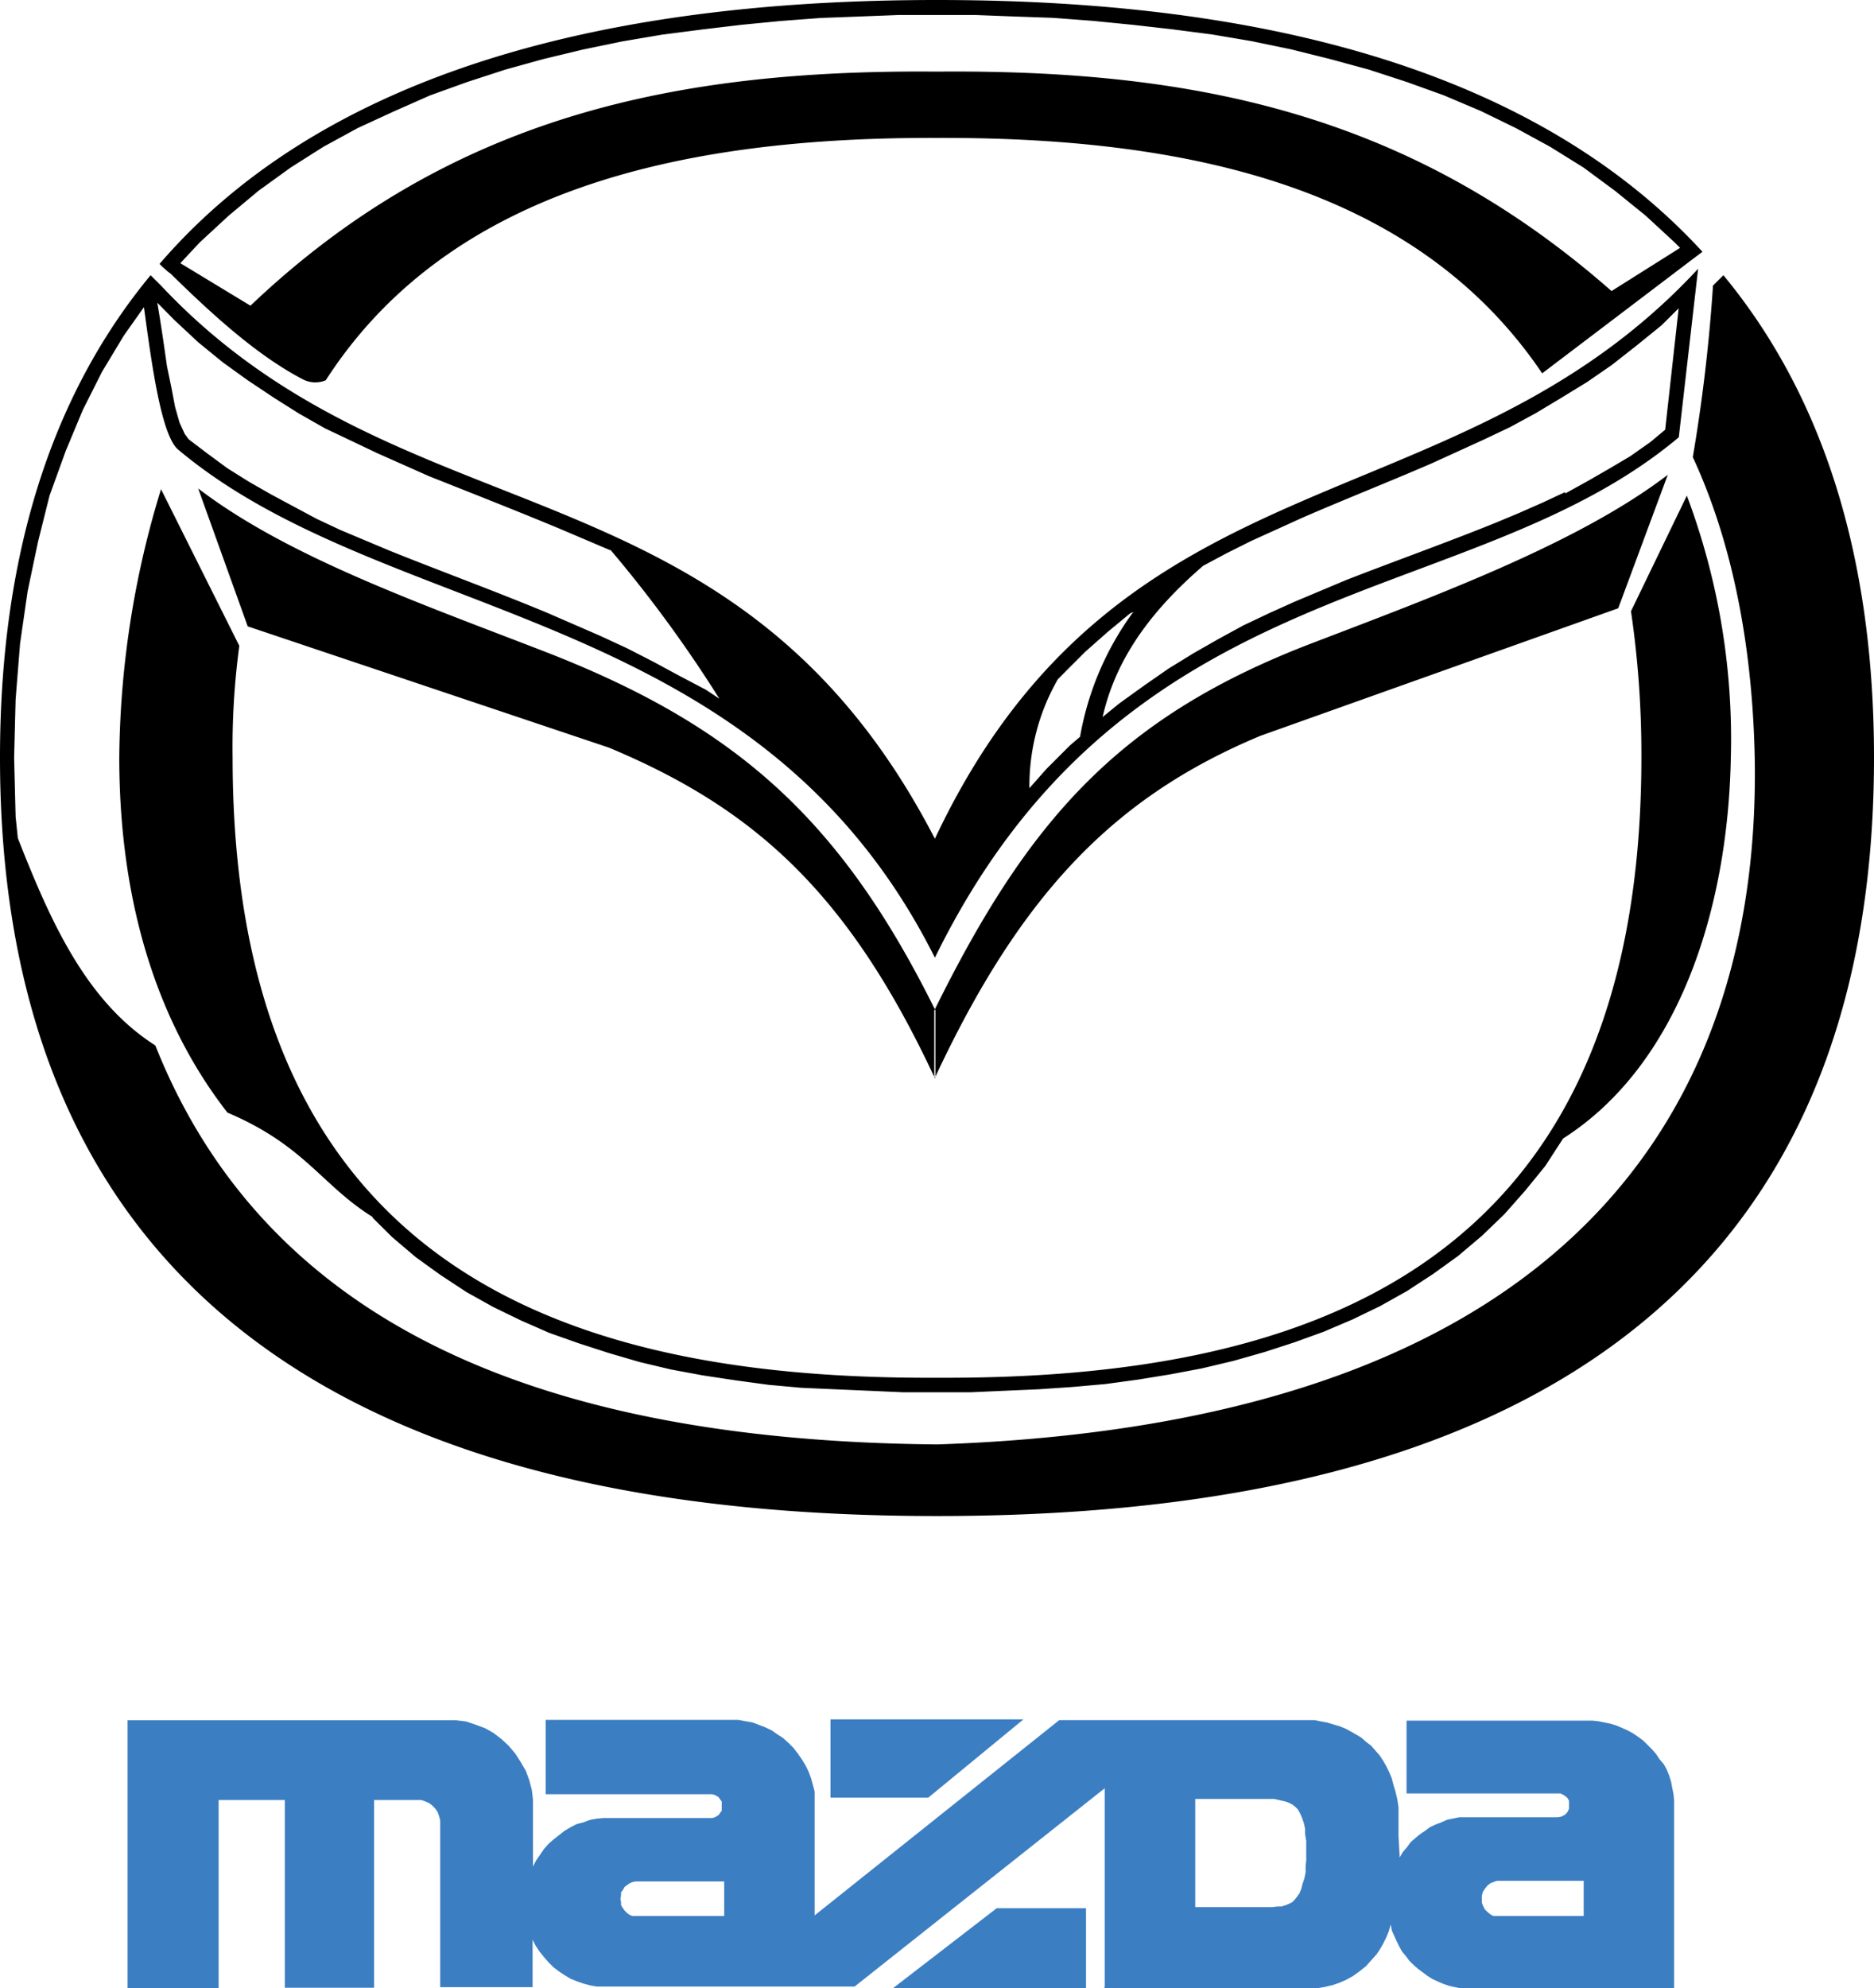 <svg xmlns="http://www.w3.org/2000/svg" viewBox="0 0 151.3 160.46"><defs><style>.cls-1,.cls-2{fill-rule:evenodd;}.cls-2{fill:#3c7ec2;}</style></defs><title>Mazda</title><g id="Layer_2" data-name="Layer 2"><g id="Layer_1-2" data-name="Layer 1"><path class="cls-1" d="M30.09,98.22c-4.15-2.59-5.48-5.78-11.73-8.43C12,81.61,9.63,71.38,9.63,61.14A75.36,75.36,0,0,1,13,39.48h0l6.32,12.64a61.27,61.27,0,0,0-.54,9c0,41.77,27.68,50.2,56.87,50.07,29.19.13,56.87-8.3,56.87-50.07a79.52,79.52,0,0,0-.84-11.79L136.19,40a55.86,55.86,0,0,1,3.55,21.18c-.24,12.34-4.27,24.8-13.54,30.7h0l-1.44,2.22-1.63,2L121.45,98l-1.81,1.74-1.93,1.63-2,1.44-2.11,1.38-2.16,1.21-2.23,1.08-2.35,1-2.35.85-2.4.78-2.53.72-2.53.6-2.53.48-2.64.43-2.65.36-2.71.24-2.65.18-2.77.12-2.7.12H72.88l-2.71-.12-2.77-.12L64.69,112l-2.64-.24-2.65-.36L56.75,111l-2.59-.48-2.52-.6-2.47-.72-2.41-.78-2.41-.85-2.28-1-2.23-1.08-2.17-1.21-2.1-1.38-2-1.44-1.92-1.63-1.57-1.56ZM13,23.05l-.84-.84C4.69,31.23,0,43.81,0,61.14c0,52.66,42.91,61.21,75.65,61.21s75.65-8.55,75.65-61.21c0-17.33-4.7-29.91-12.16-38.93h0l-.84.84a133.92,133.92,0,0,1-1.63,13.84c3.25,7,4.82,15.41,5,24.25.48,26.18-12.76,53.63-66,55.43-33.46-.3-54.53-10.59-63.13-32.2C6.86,80.76,4,74.14,1.44,67.64h0L1.26,65.9l-.12-4.76.12-4.69.36-4.51.61-4.22.84-4L4,40,5.3,36.41,6.68,33.1,8.24,30,10,27.08l1.62-2.29c.61,4.46,1.39,10.36,2.77,11.5,16.91,14.2,46.76,12.4,61.09,41,15.58-31.77,43.15-27.8,60.06-42h0l1.56-13.6c-19.74,21.3-46.58,14.08-61.62,46C59.28,36.41,32.8,44.11,13,23.05Zm13.3,7.64C36.41,15,55.67,11.07,75.65,11.13c19.62-.06,38.51,3.67,48.86,19h0l12.22-9.27h0l.72-.54C122.11,3.61,96.77,0,75.65,0,54.1,0,28,3.73,12.88,21.3h0l.24.24h0l.42.37.24.18h0c3.25,3.19,6.92,6.56,10.59,8.48a2.18,2.18,0,0,0,1.93.12ZM135.65,20l-5.54,3.49C113.8,9.15,96.35,5.6,75.65,5.78c-21-.18-39.3,3.55-55.43,18.89h0l-5.66-3.43,1.57-1.68,2.35-2.17,2.4-2,2.59-1.87,2.65-1.68,2.77-1.51L31.78,9,34.72,7.7l3-1.08,3.07-1,3.07-.85L47.06,4l3.19-.66,3.19-.54,3.25-.42L59.88,2l3.19-.31,3.19-.24,3.19-.12,3.13-.12h6.14l3.13.12L85,1.44l3.19.24L91.42,2l3.18.36,3.25.42,3.19.54,3.19.66,3.13.78,3.13.85,3.07,1,3,1.08,3,1.27,2.83,1.38,2.77,1.51,2.7,1.68,2.53,1.87,2.47,2,2.35,2.17.48.48ZM75.47,87c-7-15-14.63-21.78-26.3-26.66h0L20,50.55,16,39.42c7.16,5.48,17.75,9.21,27.86,13.12,15.53,6,24,13.54,31.66,29h0V87Zm0,0c7-15,14.62-22.75,26.3-27.62h0l28.88-10.29,4-10.77C127.46,43.81,116.15,48,106,51.88c-15.59,5.95-22.93,14.2-30.57,29.67h0V87Zm50.91-47.18,1.81-1,1.74-1,1.69-1,1.62-1.14,1.2-1,1.09-9.8-1.39,1.38-2,1.62-2,1.57-2,1.38L126,32.14l-2,1.2-2.1,1.14-2.11,1-4.21,1.92c-3.49,1.51-7,2.89-10.47,4.4h0l-4.1,1.86-2,1-1.87,1c-4.75,4.09-7.16,8-8.12,12.21l1.32-1.08,2-1.44,2-1.39,2.05-1.26,2-1.14,2-1.09,2.11-1,2-.9,4.16-1.75c4-1.56,8.06-3,12.09-4.63h0l1.87-.78,1.93-.85,1.8-.84Zm-34.9,9.57-.25.12L89.43,51,87.62,52.6l-1.68,1.68-.54.55a17.33,17.33,0,0,0-2.29,8.78h0l1.38-1.56,1.87-1.87.84-.72a24,24,0,0,1,4.28-10.05Zm-42.19-5h-.06l-4.09-1.74c-3.49-1.45-7-2.83-10.48-4.21h0l-4.21-1.87-2.1-1-2.11-1-2.11-1.2-2-1.26L20,30.69,18,29.25l-2-1.63-1.93-1.8L12.7,24.43c.3,1.75.54,3.43.78,5.12h0l.36,1.74.3,1.57.36,1.26.42.91.31.42,1.5,1.14,1.63,1.2,1.74,1.09,1.75,1,1.86,1,1.87,1,1.92.9,4,1.68c4.21,1.69,8.48,3.25,12.69,5h0l4.28,1.86,2.16,1,2.11,1.08,2.11,1.14L57,55.67l1.08.72a104.81,104.81,0,0,0-8.78-12Z"/><path class="cls-2" d="M58.47,154.63H51.32l-.25,0-.24-.09-.2-.15-.2-.2-.14-.19-.15-.25,0-.24-.05-.25.05-.29,0-.25.15-.19.14-.25.2-.15.2-.14.24-.1.25-.05h7.15v2.84Zm24.16-15.87H67.05v6.32h7.89l7.69-6.32Zm-10.54,21.7H87.68V154H80.47l-8.38,6.46ZM96.5,154v-8.82h5.93l.44,0,.44.1.44.1.29.1.3.15.24.19.2.2.19.34.15.34.15.44.1.45,0,.44.09.54v1.56l-.05.49,0,.49-.1.49-.15.44-.1.4-.14.34-.2.29-.2.25-.19.19-.3.15-.24.1-.34.1-.35,0-.34.05H96.5Zm31.36-2.26v2.89h-7l-.29,0-.25-.14-.24-.2-.2-.2-.15-.29-.09-.24,0-.3,0-.29.09-.3.15-.24.2-.25.24-.19.25-.1.29-.1h7Zm-38.71,8.72h16.56l.64,0,.58-.1.64-.15.59-.2.54-.24.54-.3.54-.39.49-.39.44-.49.44-.49.29-.44.25-.44.24-.49.2-.49.15-.54.09.49.2.44.2.44.19.39.25.45.29.34.29.39.35.34.34.3.39.29.39.29.4.25.44.2.44.19.44.15.44.1.49.1h.49l.44,0h16.32v-14.7l0-.49-.05-.49-.1-.49-.09-.49-.15-.49-.2-.49-.24-.44L134,142l-.29-.44-.34-.39-.35-.35-.34-.34-.39-.29-.44-.3-.44-.24-.45-.2-.44-.19-.49-.15-.49-.1-.49-.1-.49-.05h-15v5.88H126l.29.15.25.2.14.24,0,.35,0,.29-.14.29-.2.2-.29.15-.3.05H118.3l-.49,0-.49.1-.49.1-.44.2-.49.19-.44.2-.39.29-.44.3-.35.29-.39.34-.29.4-.34.39-.25.44-.1-1.72v-.54l0-.49,0-.68,0-.64-.1-.64-.15-.63-.15-.49-.14-.54-.2-.49-.24-.49-.25-.44-.29-.44-.35-.4-.34-.39-.39-.29-.39-.35-.4-.24-.44-.25-.44-.24-.49-.2-.49-.14-.49-.15-.54-.1-.49-.1H85.52L65.77,154.58v-8.87l0-.53,0-.59-.14-.54-.15-.54-.2-.54-.24-.49-.3-.49-.34-.49-.34-.44-.39-.39-.44-.4-.45-.29-.49-.34-.53-.25-.49-.19-.54-.2-.59-.1-.54-.1-.59,0H44.06v6H57.49l.2.05.19.1.15.1.1.15.14.19,0,.15v.44l0,.15-.14.19-.1.15-.15.1-.19.1-.2.05H49.31l-.59,0-.54.05-.54.1-.54.2-.54.14-.49.25-.49.29-.44.35-.44.34-.39.34-.39.44-.3.44-.34.49-.25.49v-5.39l-.09-.78-.2-.78-.29-.79-.4-.68-.44-.69-.54-.64-.58-.54-.64-.49-.69-.39-.78-.29-.74-.25-.83-.1-.78,0H10.3v21.66h7.35V145.27H23v15.15H30.2V145.27h3.47l.35,0,.29.1.34.15.25.19.24.25.2.29.1.3.1.34v13.48H43v-3.83l.25.49.29.44.35.44.39.45.39.39.44.34.44.29.49.3.49.2.54.19.54.15.54.1.54,0,.59,0H69l20.19-16v16Z"/></g></g></svg>
